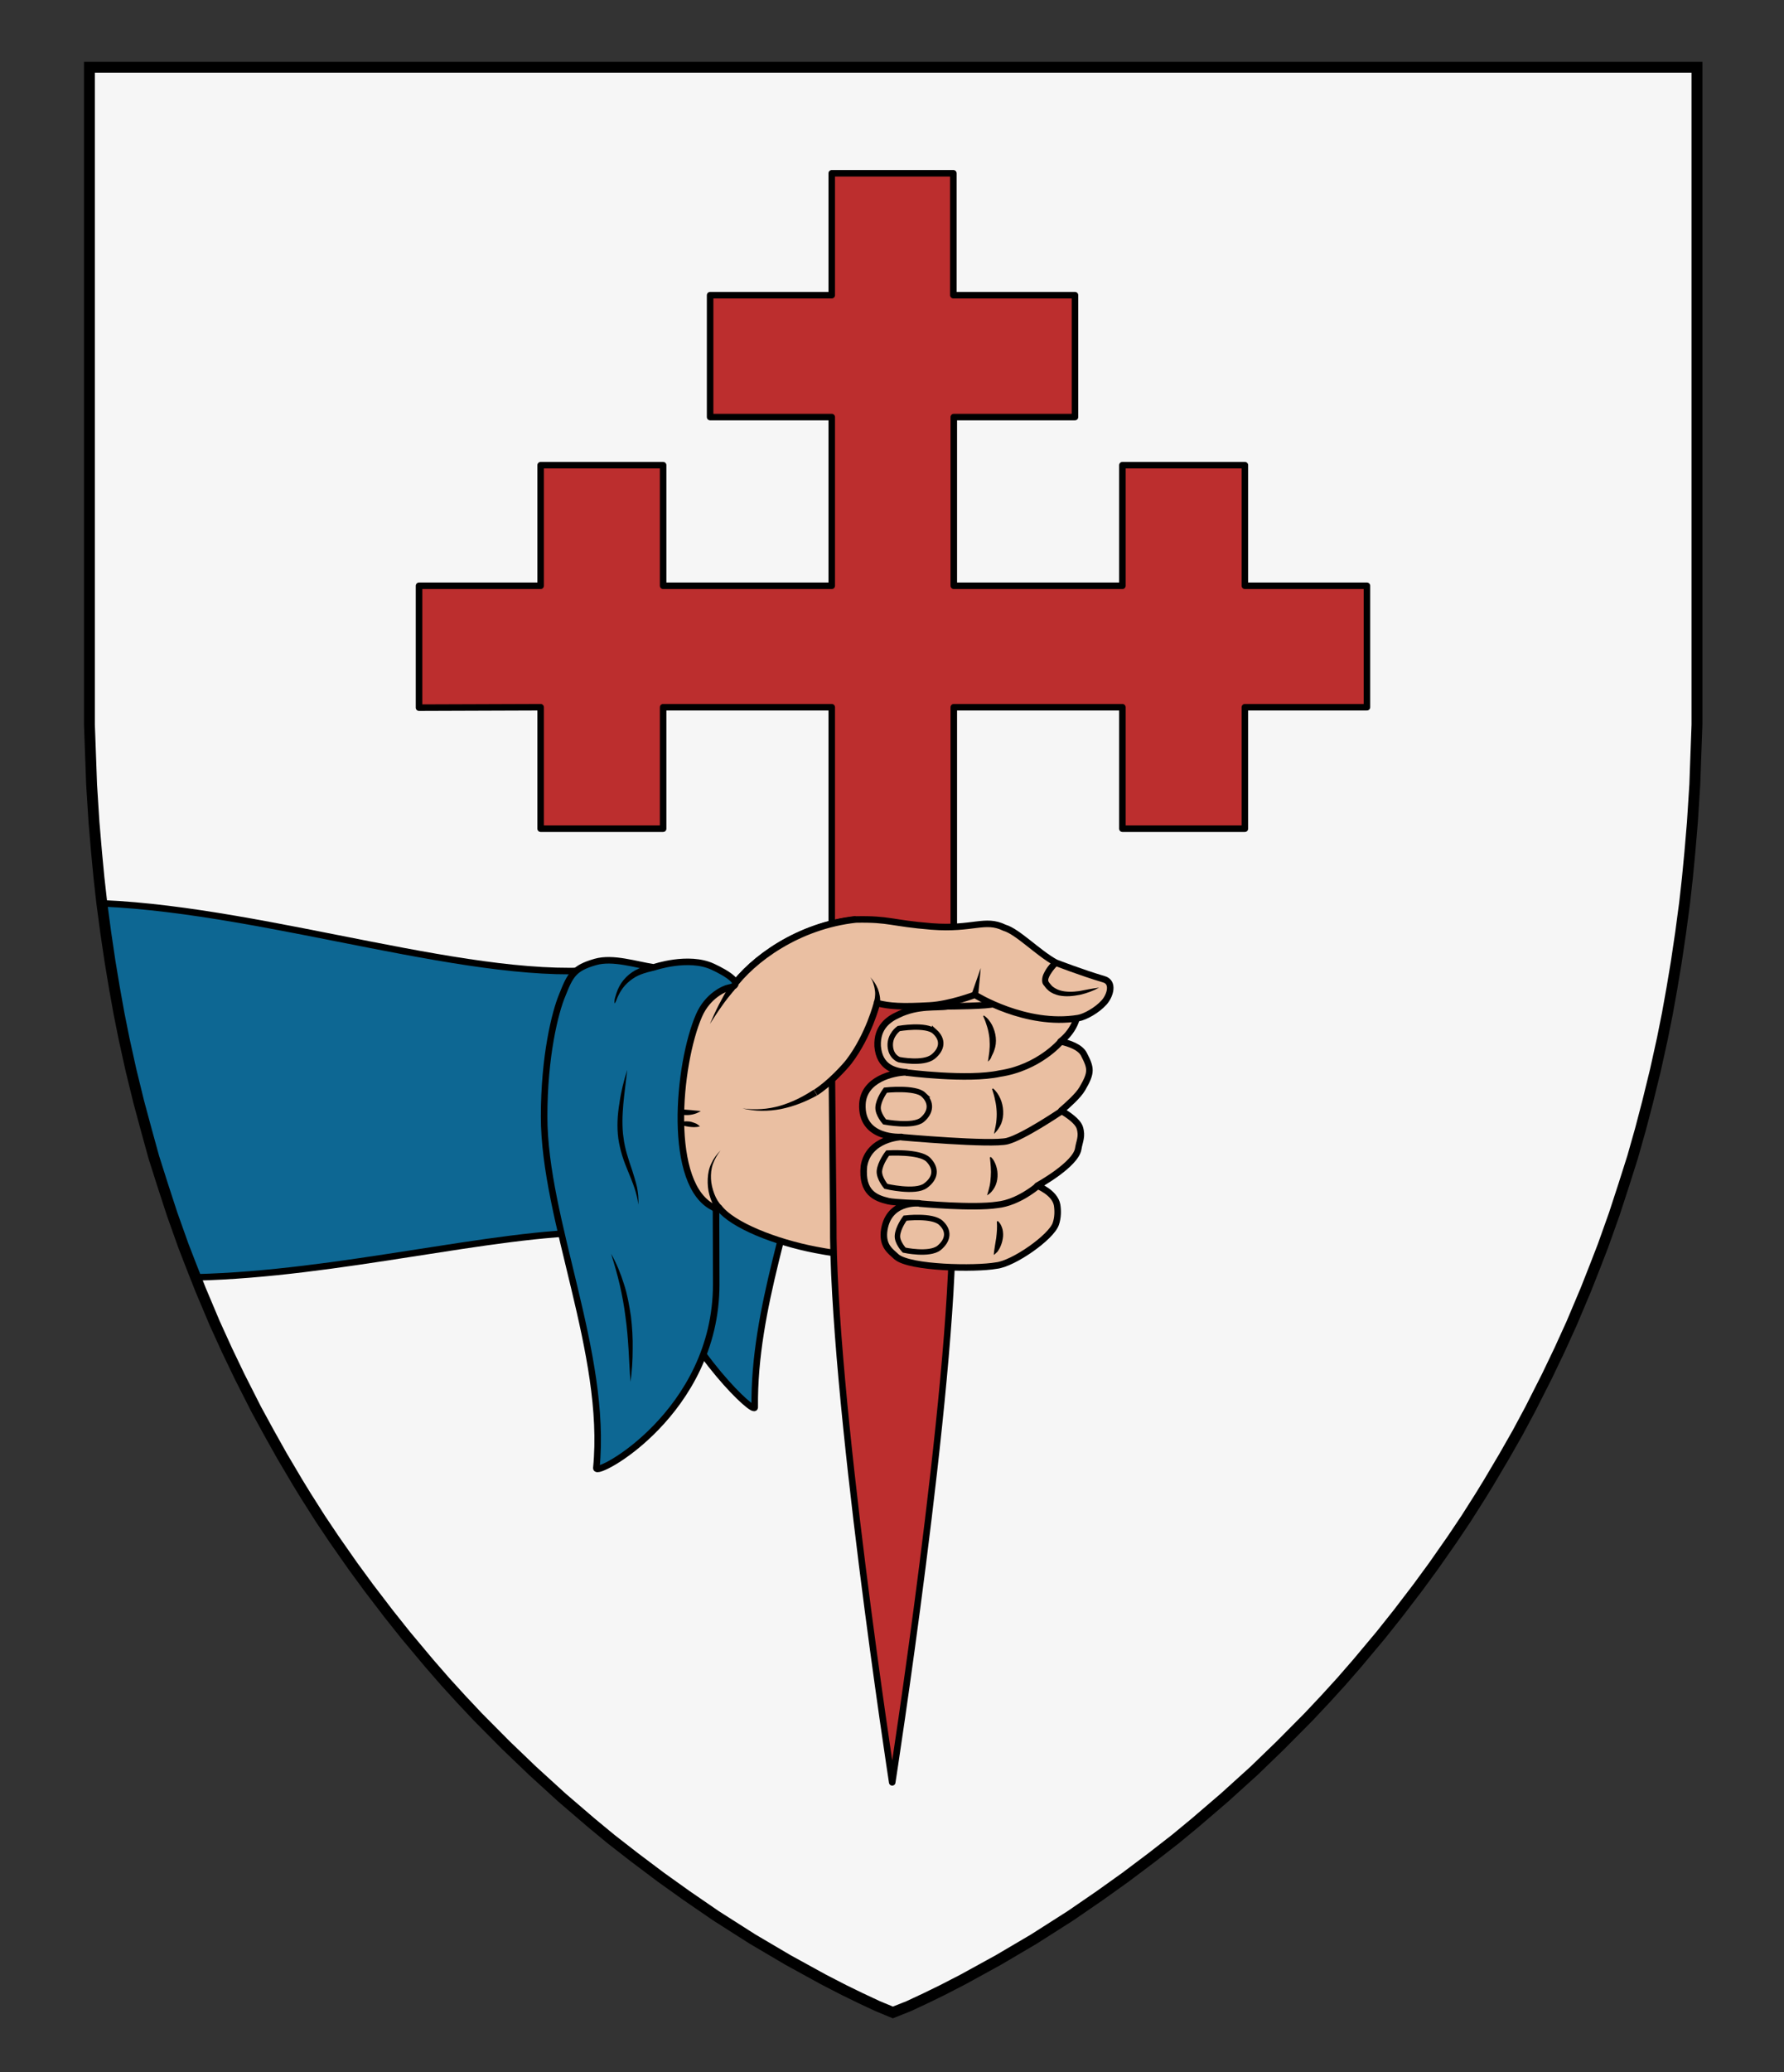 <?xml version="1.0" encoding="UTF-8" standalone="no"?>
<svg
   xmlns:dc="http://purl.org/dc/elements/1.1/"
   xmlns:cc="http://creativecommons.org/ns#"
   xmlns:rdf="http://www.w3.org/1999/02/22-rdf-syntax-ns#"
   xmlns:svg="http://www.w3.org/2000/svg"
   xmlns="http://www.w3.org/2000/svg"
   xmlns:sodipodi="http://sodipodi.sourceforge.net/DTD/sodipodi-0.dtd"
   xmlns:inkscape="http://www.inkscape.org/namespaces/inkscape"
   version="1.1"
   id="Layer_1"
   x="0px"
   y="0px"
   width="820px"
   height="952px"
   viewBox="0 0 820 952"
   enable-background="new 0 0 820 952"
   xml:space="preserve"
   inkscape:version="1.0.1 (3bc2e813f5, 2020-09-07)"
   sodipodi:docname="Rory_O'Donnell,_1st_Earl_of_Tyrconnell1.svg"><rect x="0" y="0" width="820" height="952" fill="#333333" stroke="none"/><defs
     id="defs17" /><sodipodi:namedview
     pagecolor="#ffffff"
     bordercolor="#666666"
     borderopacity="1"
     objecttolerance="10"
     gridtolerance="10"
     guidetolerance="10"
     inkscape:pageopacity="0"
     inkscape:pageshadow="2"
     inkscape:window-width="687"
     inkscape:window-height="480"
     id="namedview15"
     showgrid="false"
     inkscape:zoom="0.24789916"
     inkscape:cx="410"
     inkscape:cy="476"
     inkscape:window-x="0"
     inkscape:window-y="0"
     inkscape:window-maximized="0"
     inkscape:current-layer="Layer_1"
     inkscape:document-rotation="0" /><g
     id="g479"><polygon
       id="polygon2"
       fill="#f2bc51"
       points="153.5,707 147.2,697.6 140.6,687.2 136.8,681 129.7,669 123.7,658.3 117.7,647.3 110.1,632.3 104.3,620.2 98.7,607.9 92.2,592.5 87.9,581.6 84.3,572.3 79.1,557.7 74.7,544.2 70.7,531.6 67.2,518.9 63.8,506.3 60.2,491.6 57,477.1 54.7,465.6 52.6,453.9 50.6,441.9 48.6,428.4 46.8,414.9 45.5,403.3 44.4,391.8 43.2,377.7 42.1,360.4 41.7,349.2 41.1,332.9 41.1,30.9 780,30.9 780,332.9 779.4,349.2 779,360.4 777.9,377.7 776.7,391.8 775.6,403.3 774.3,414.9 772.5,428.4 770.5,441.9 768.5,453.9 766.4,465.6 764.1,477.1 760.9,491.6 757.3,506.3 754,518.9 750.4,531.6 746.4,544.2 742,557.7 736.8,572.3 733.2,581.6 728.9,592.5 722.4,607.9 716.8,620.2 711,632.3 703.4,647.3 697.5,658.3 691.4,669 684.3,681 680.5,687.2 673.9,697.6 667.6,707 659,719.3 651.6,729.4 642.5,741.3 634.7,751.1 623.9,764 616.5,772.5 609.3,780.4 601.4,788.8 588.5,801.8 576.5,813.4 562.8,825.8 549.4,837.3 540.2,844.9 529.4,853.3 517.3,862.4 505.4,870.9 492,880.1 475.2,890.8 458.9,900.4 442.7,909.3 433.2,914.2 425.4,918 417.7,921.6 410.4,924.5 403.4,921.6 395.7,918 387.9,914.2 378.4,909.3 362.2,900.4 345.9,890.8 329.1,880.1 315.7,870.9 303.8,862.4 291.7,853.3 280.9,844.9 271.7,837.3 258.3,825.8 244.7,813.4 232.6,801.8 219.7,788.8 211.8,780.4 204.6,772.5 197.2,764 186.4,751.1 178.6,741.3 169.5,729.4 162.1,719.3 "
       style="fill:#f6f6f6;fill-opacity:1" /><g
       id="g420"><path
         fill="#f6f6f6"
         stroke="#000000"
         stroke-width="3"
         stroke-linejoin="round"
         stroke-miterlimit="10"
         d="m 307.8,509 c -2.3,7.3 -5.4,13.5 -9.1,17.9 l -6.1,-0.3 c 2.4,21.9 4.5,39.9 12.4,62.4 11.3,32 42.4,61.7 41.9,57.4 -0.5,-45.8 18,-89.5 24.1,-130.5 -20.8,-4.8 -41.8,-7.3 -63.2,-6.9 z"
         id="path5"
         style="fill:#0d6793;fill-opacity:1" /><g
         id="g11"><g
           id="g9"><path
             d="m 292.5,514.5 c 0,0 1.4,0.2 3.4,0.4 1,0.1 2.2,0.2 3.5,0.3 1.3,0.1 2.6,0.2 4,0.3 0.7,0 1.4,0.1 2,0.2 0.7,0.1 1.3,0.1 1.9,0.2 1.3,0.1 2.4,0.3 3.4,0.4 0.5,0.1 0.9,0.2 1.3,0.2 0.4,0.1 0.8,0.1 1,0.2 0.6,0.2 0.9,0.3 0.9,0.3 l 0.2,-0.3 c 0,0 -0.3,-0.2 -0.8,-0.6 -0.2,-0.2 -0.6,-0.4 -1,-0.6 -0.4,-0.2 -0.8,-0.4 -1.3,-0.6 -0.5,-0.2 -1,-0.4 -1.6,-0.6 -0.6,-0.2 -1.2,-0.3 -1.9,-0.5 -1.3,-0.3 -2.7,-0.4 -4.1,-0.5 -0.7,0 -1.4,0 -2.1,-0.1 -0.7,0 -1.4,0 -2,0 -1.3,0.1 -2.5,0.2 -3.6,0.3 -1.8,0.5 -3.2,0.9 -3.2,1 z"
             id="path7" /></g></g><path
         fill="#0d6793"
         stroke="#000000"
         stroke-width="3"
         stroke-miterlimit="10"
         d="m 279.3,445.1 -4.5,121 c -48.1,0 -119.5,19.2 -184.8,20.7 l -2.1,-5.2 -3.5,-9.3 -5.2,-14.6 -4.5,-13.5 -3.9,-12.6 -3.6,-12.7 -3.4,-12.7 -3.6,-14.7 -3.2,-14.4 -2.3,-11.6 -2.1,-11.7 -2,-12 -2,-13.5 v 0 L 47.3,415 c 77.4,3.4 173.1,37.3 232,30.1 z"
         id="path13" /><g
         id="g89"><g
           id="g87"><path
             fill="#eabfa2"
             stroke="#000000"
             stroke-width="3"
             stroke-linejoin="round"
             stroke-miterlimit="10"
             d="m 268.8,450.2 c 28,3.7 36.6,5.9 67.6,3.7 l 82.7,-17.6 c 17.4,1.4 44.7,6.7 47.3,28.1 2.4,19.5 -17.4,35 -20.2,54.5 -1.6,11.2 2.7,22.5 2.2,33.9 -0.4,9.6 -7.4,31.6 -20.1,28.5 -24.6,-6.2 -29.6,-2.5 -53.3,-7.1 -18.8,-3.6 -38.3,-11.4 -44.4,-19.3 -33,-1.2 -43.9,0.2 -72.7,7 -1.8,-37.2 0.4,-75.9 10.9,-111.7 z"
             id="path20" /><path
             id="path85-6_1_"
             inkscape:connector-curvature="0"
             sodipodi:nodetypes="cccccccccccccccccccccccccccccccccccccccc"
             fill="#bc2e2e"
             stroke="#000000"
             stroke-width="3"
             stroke-linejoin="round"
             stroke-miterlimit="10"
             d="m 383,561 c -0.6,78.1 27.1,257.8 27.1,257.8 0,0 28.1,-181 27.7,-257.8 0,-3.9 0.6,-78.7 0.6,-78.7 V 324.9 h 77.5 v 55.8 h 56.3 v -55.8 h 56.1 v -55.8 h -56.1 v -55.4 h -56.3 v 55.4 h -77.5 v -77.5 h 55.7 v -56 h -55.9 v -56 h -55.9 v 56 h -55.9 v 56 h 55.9 v 77.5 h -77.5 v -55.4 h -56.3 v 55.4 h -55.9 v 56 l 55.9,-0.2 v 55.8 h 56.3 v -55.8 h 77.5 v 157.4 c -0.1,0 0.7,76.7 0.7,78.7 z" /><path
             fill="#eabfa2"
             stroke="#000000"
             stroke-width="3"
             stroke-linejoin="round"
             stroke-miterlimit="10"
             d="m 393.4,422.3 c -26.4,2.9 -47.5,18.2 -57.1,31.5"
             id="path23" /><g
             id="g49"><path
               fill="#eabfa2"
               stroke="#000000"
               stroke-width="3"
               stroke-linejoin="round"
               stroke-miterlimit="10"
               d="m 457,461.1 c -2.3,1.1 -21.1,1.2 -21.5,1.2 -4.8,0.8 -13.5,-0.6 -22.5,3.8 -4.5,2 -10,5.7 -9.6,14.5 0.8,9.9 7.9,11.5 13.1,12 -5.8,0.1 -19.5,3.1 -20.1,14.6 -0.8,16.4 17.9,15.1 17.9,15.1 0,0 -15.1,0.6 -17.2,13.4 -1.2,12.2 5.3,14.7 11.2,16.1 3,0.7 14.2,1 14.2,1 0,0 -14.7,-1.5 -16.2,13.3 -0.5,6.5 3,8.7 5.8,11.3 6.2,5.2 36.2,5.7 45.8,4 7.9,-0.8 25.4,-13.1 27.4,-19.2 1,-2.9 1,-6.1 0.6,-8.6 -1,-5.8 -9.1,-8.9 -9.1,-8.9 0.4,-0.2 17.6,-9.7 18.8,-16.9 0.5,-3.4 2,-5.7 0.7,-9.8 -1,-3 -5.4,-5.9 -8.5,-7.8 3,-2.6 7.8,-6.8 9.7,-10.1 4.4,-7.5 4,-9.4 0.7,-15.8 -1.7,-3.3 -6.7,-5 -10.7,-5.9 4.6,-3.5 9.7,-10.7 7.4,-19.2 -1.4,-4.8 -4.5,-5.2 -11.5,-6.5 z"
               id="path25" /><path
               fill="none"
               stroke="#000000"
               stroke-width="3"
               stroke-miterlimit="10"
               d="m 476.7,545 c 0,0 -8.7,7.5 -18.3,8.5 -11.1,1.7 -35.9,-0.6 -35.9,-0.6 m 65.3,-42.4 c 0,0 -17.4,11.8 -24.8,13.7 -7.4,1.9 -48.7,-1.8 -48.7,-1.8 m 2.1,-29.7 c 0,0 28.4,3.7 43.1,0.5 18,-2.7 28,-14.6 28,-14.6"
               id="path27" /><path
               fill="none"
               stroke="#000000"
               stroke-width="2.5"
               stroke-miterlimit="10"
               d="m 432.4,561.7 c -4,-3.6 -16.4,-2.1 -16.4,-2.1 0,0 -3.3,4.4 -3.5,8.1 -0.2,3.1 3.1,6.6 3.1,6.6 0,0 11.5,2.5 16,-1 4.4,-3.6 4.8,-8 0.8,-11.6 z"
               id="path29" /><path
               fill="none"
               stroke="#000000"
               stroke-width="2.5"
               stroke-miterlimit="10"
               d="m 426.6,532.7 c -4,-3.9 -18.6,-3 -18.6,-3 0,0 -3.5,4.5 -3.8,8.3 -0.2,3.2 3,7 3,7 0,0 13.5,3.2 18.2,-0.3 4.8,-3.5 5.2,-8 1.2,-12 z"
               id="path31" /><path
               fill="none"
               stroke="#000000"
               stroke-width="2.5"
               stroke-miterlimit="10"
               d="m 424.5,502.9 c -3.8,-3.6 -17.5,-2.1 -17.5,-2.1 0,0 -3.3,4.4 -3.4,8 -0.1,3.1 3,6.6 3,6.6 0,0 13.1,2.5 17.3,-1 4.1,-3.5 4.4,-7.9 0.6,-11.5 z"
               id="path33" /><path
               fill="none"
               stroke="#000000"
               stroke-width="2.5"
               stroke-miterlimit="10"
               d="m 429.6,473.9 c -4,-3.6 -16.5,-1.4 -16.5,-1.4 0,0 -4.2,2.9 -3.9,8 0.3,5.1 4.1,6.3 4.1,6.3 0,0 10.9,2.2 15.5,-1.3 4.5,-3.6 4.8,-8 0.8,-11.6 z"
               id="path35" /><g
               id="g47"><g
                 id="g45"><path
                   d="m 456.8,576.5 c 0,-0.7 0.1,-1.4 0.2,-2.1 0.1,-0.7 0.2,-1.3 0.3,-2 0.2,-1.3 0.4,-2.5 0.6,-3.7 0.3,-2.5 0.5,-4.8 0.3,-7.5 l 0.4,-0.3 c 1.2,1 1.8,2.4 2.2,3.8 0.3,1.4 0.4,2.9 0.1,4.4 -0.2,1.4 -0.7,2.8 -1.3,4.1 -0.3,0.6 -0.7,1.2 -1.1,1.8 -0.6,0.5 -1,1.1 -1.7,1.5 z"
                   id="path37" /><path
                   d="m 453.7,549.1 c 0.5,-1.6 0.9,-3 1.2,-4.4 0.3,-1.4 0.4,-2.8 0.5,-4.2 0.1,-1.4 0.1,-2.8 0,-4.3 -0.1,-1.5 -0.2,-2.9 -0.4,-4.5 l 0.4,-0.2 c 1.3,1.1 2,2.7 2.5,4.2 0.5,1.6 0.7,3.2 0.6,4.9 -0.1,1.7 -0.5,3.3 -1.3,4.8 -0.9,1.6 -2,2.9 -3.5,3.7 z"
                   id="path39" /><path
                   d="m 456.9,520.9 c 0.3,-1.9 0.8,-3.6 1,-5.3 0.2,-1.7 0.3,-3.4 0.2,-5.1 -0.1,-1.7 -0.3,-3.4 -0.7,-5 -0.3,-1.7 -0.8,-3.4 -1.4,-5.2 l 0.4,-0.3 c 1.5,1.2 2.6,2.9 3.4,4.7 0.8,1.8 1.2,3.7 1.3,5.7 0.1,2 -0.2,4 -0.9,5.8 -0.8,1.8 -1.9,3.4 -3.3,4.7 z"
                   id="path41" /><path
                   d="m 454.1,487.7 c 0.1,-1 0.3,-1.9 0.4,-2.8 0.1,-0.9 0.3,-1.8 0.3,-2.7 0.2,-1.7 0.1,-3.5 0,-5.2 -0.2,-1.7 -0.5,-3.4 -1,-5.1 -0.5,-1.7 -1.1,-3.4 -1.9,-5.1 l 0.3,-0.3 c 1.7,1.1 2.9,2.7 3.8,4.4 0.9,1.8 1.5,3.7 1.7,5.7 0.2,2 0,4 -0.7,5.9 -0.3,1 -0.8,1.8 -1.2,2.7 -0.3,1.1 -0.9,1.8 -1.7,2.5 z"
                   id="path43" /></g></g></g><g
             id="g69"><path
               fill="#eabfa2"
               stroke="#000000"
               stroke-width="3"
               stroke-linejoin="round"
               stroke-miterlimit="10"
               d="m 336.3,453.9 c 9.6,-13.3 30.7,-28.6 57.1,-31.5 15.7,-0.3 16,1.7 34.7,3.2 19.2,1.5 24.6,-3.8 33.6,0.6 6,1.7 15.3,11.5 23.5,16 0,0 11.8,4.6 22.3,7.7 4.6,1.4 2.8,7.5 0,10.6 -3.2,3.6 -8.8,6.7 -11.9,7.2 -24.1,4 -47.5,-10.7 -47.5,-10.7 0,0 -11.5,4.4 -20.8,4.9 -12.8,0.7 -18.3,0.4 -24.2,-1.1 0,0 -3.7,14.8 -12.9,26.9 -1.7,2.2 -8.6,9.9 -15.3,14.2"
               id="path51" /><g
               id="g55"><path
                 d="m 505.2,453.7 c -2.7,1.5 -5.7,2.6 -8.8,3.3 -3.1,0.6 -6.3,1 -9.7,0.3 -1.6,-0.4 -3.3,-1 -4.7,-2.2 -0.7,-0.6 -1.3,-1.2 -1.8,-1.9 -0.1,-0.2 -0.2,-0.4 -0.4,-0.5 -0.1,-0.2 -0.2,-0.3 -0.4,-0.6 -0.3,-0.5 -0.4,-1.2 -0.4,-1.7 0,-2.2 1,-3.7 1.8,-5.1 0.9,-1.4 1.9,-2.6 3.1,-3.8 l 2.1,2.1 c -1,1 -2,2.2 -2.7,3.3 -0.8,1.1 -1.5,2.5 -1.5,3.4 0,0.2 0,0.4 0.1,0.5 0,0 0.1,0.2 0.2,0.4 0.1,0.1 0.2,0.3 0.3,0.4 0.4,0.5 0.8,1 1.3,1.5 1,0.8 2.2,1.5 3.6,1.9 2.7,0.8 5.8,0.7 8.7,0.3 3.1,-0.6 6.1,-1.2 9.2,-1.6 z"
                 id="path53" /></g><g
               id="g61"><g
                 id="g59"><path
                   d="m 401.6,460.4 c 0.1,-0.3 0.3,-0.8 0.4,-1.3 0.1,-0.5 0.2,-1 0.2,-1.4 0.1,-1 0.1,-2 -0.1,-3 -0.1,-1 -0.4,-2 -0.7,-3 -0.3,-1 -0.8,-1.9 -1.4,-2.8 0.7,0.8 1.4,1.6 2,2.5 0.6,0.9 1.1,1.9 1.5,2.9 0.4,1 0.7,2.1 0.9,3.3 0.2,1.2 0.2,2.2 0.1,3.6 z"
                   id="path57" /></g></g><g
               id="g67"><g
                 id="g65"><polygon
                   points="450.8,444.7 449.6,457.3 446.6,456.7 "
                   id="polygon63" /></g></g></g><g
             id="g73"><path
               d="m 329.6,556 c -1.9,-2.2 -2.8,-4.6 -3.5,-7 -0.7,-2.4 -0.9,-5 -0.8,-7.4 0.1,-2.5 0.6,-5 1.7,-7.2 1,-2.2 2.5,-4.2 4.2,-5.9 -1.5,1.9 -2.7,4 -3.5,6.2 -0.8,2.2 -1,4.6 -0.9,6.9 0.1,2.3 0.7,4.6 1.5,6.8 0.8,2.1 2,4.2 3.4,5.5 z"
               id="path71" /></g><g
             id="g77"><path
               d="m 337.6,454.7 c -2.1,2.5 -4.1,5 -5.9,7.6 -1.9,2.6 -3.6,5.4 -5.4,8.1 1.3,-2.9 2.6,-5.9 4.1,-8.8 1.5,-2.9 3.1,-5.8 4.8,-8.6 z"
               id="path75" /></g><g
             id="g81"><path
               d="m 322.1,510.4 c -1.2,0.8 -2.5,1.3 -3.9,1.6 -1.4,0.3 -2.8,0.3 -4.2,0.2 -1.4,-0.1 -2.8,-0.5 -4.1,-1 -1.3,-0.6 -2.5,-1.3 -3.5,-2.3 1.4,0.1 2.7,0.3 4,0.4 1.3,0.2 2.6,0.3 3.8,0.4 1.3,0.1 2.5,0.2 3.8,0.3 1.3,0.2 2.6,0.2 4.1,0.4 z"
               id="path79" /></g><g
             id="g85"><path
               d="m 321.7,517.5 c -1,0.2 -1.8,0.3 -2.7,0.3 -0.8,0 -1.7,-0.1 -2.5,-0.2 -0.8,-0.1 -1.6,-0.3 -2.4,-0.5 -0.8,-0.2 -1.6,-0.5 -2.5,-1 0.8,-0.5 1.7,-0.8 2.6,-0.9 0.9,-0.1 1.8,-0.1 2.6,0 0.9,0.1 1.7,0.4 2.5,0.7 0.9,0.3 1.7,0.8 2.4,1.6 z"
               id="path83" /></g></g></g><path
         fill="#f6f6f6"
         stroke="#000000"
         stroke-width="3"
         stroke-linejoin="round"
         stroke-miterlimit="10"
         d="m 250.1,512.9 c 0,47.7 29.2,108.9 24,161.5 -0.5,4.3 55.1,-25.5 55.1,-84.4 0,-15.2 -0.1,-25.5 -0.1,-34 l -0.7,-1.1 c -22,-9.9 -16.8,-66.1 -7.1,-88.4 4,-9.2 11.8,-12.4 13.5,-12.7 8.1,-1.4 -0.9,-6.8 -7.2,-9.7 -11.2,-5.2 -27.1,0.3 -27.1,0.3 -8.2,-1.2 -18.7,-4.8 -26.8,-2.5 -9.9,2.8 -11.6,6 -15.2,15.1 -3.4,8 -8.4,28.3 -8.4,55.9 z"
         id="path91"
         style="fill:#0d6793;fill-opacity:1" /><g
         id="g95"><path
           d="m 289.8,634.8 c -0.4,-5 -0.6,-10 -0.9,-15 -0.3,-5 -0.7,-9.9 -1.4,-14.8 -0.6,-4.9 -1.5,-9.8 -2.6,-14.6 -1.1,-4.8 -2.5,-9.6 -4,-14.4 2.5,4.4 4.4,9.1 5.9,13.9 0.8,2.4 1.4,4.9 1.9,7.3 0.5,2.5 0.9,5 1.3,7.5 0.6,5 0.9,10.1 0.8,15.1 0,5 -0.3,10.1 -1,15 z"
           id="path93" /></g><g
         id="g104"><g
           id="g102"><g
             id="g100"><path
               d="m 375.6,503.2 c -5.2,2.9 -10.8,5.1 -16.7,6.3 -5.8,1.1 -11.9,1.1 -17.6,-0.3 5.8,0.8 11.7,0.4 17.2,-1.2 5.5,-1.6 10.7,-4.2 15.5,-7.4 z"
               id="path98" /></g></g></g><path
         fill="none"
         stroke="#000000"
         stroke-width="3"
         stroke-linejoin="round"
         stroke-miterlimit="10"
         d="M 169.6,554"
         id="path106" /><g
         id="g110"><path
           d="m 288.3,491.5 c -0.6,5.3 -1.3,10.5 -1.8,15.7 -0.2,2.6 -0.4,5.2 -0.4,7.8 0,2.6 0.1,5.2 0.5,7.7 0.6,5.1 2.3,10 4,15 0.8,2.5 1.6,5.1 2.2,7.7 0.5,2.6 0.8,5.3 0.6,8 -0.6,-5.3 -2.6,-10.1 -4.6,-15 -1,-2.4 -2,-4.9 -2.8,-7.5 -0.8,-2.6 -1.4,-5.2 -1.8,-7.9 -0.7,-5.4 -0.4,-10.8 0.5,-16.1 0.7,-5.2 2,-10.3 3.6,-15.4 z"
           id="path108" /></g><g
         id="g114"><path
           d="m 300.5,445.9 c -2,0.5 -4,1 -5.8,1.7 -1.9,0.7 -3.6,1.7 -5.2,3 -1.6,1.3 -3,2.8 -4.1,4.6 -0.3,0.4 -0.5,0.9 -0.8,1.4 l -0.7,1.4 c -0.2,0.5 -0.4,1 -0.6,1.5 -0.2,0.5 -0.4,1 -0.8,1.5 -0.1,-0.6 -0.1,-1.1 0,-1.7 0.1,-0.5 0.2,-1.1 0.4,-1.6 l 0.5,-1.6 c 0.2,-0.5 0.4,-1 0.6,-1.6 0.9,-2.1 2.2,-4 3.8,-5.6 1.6,-1.6 3.6,-3 5.7,-3.9 2.1,-1 4.3,-1.6 6.6,-1.8 z"
           id="path112" /></g></g><g
       id="g17"><polygon
         fill="none"
         stroke="#000000"
         stroke-width="5"
         stroke-miterlimit="10"
         points="271.7,837.3 258.3,825.8 244.7,813.4 232.6,801.8 219.7,788.8 211.8,780.4 204.6,772.5 197.2,764 186.4,751.1 178.6,741.3 169.5,729.4 162.1,719.3 153.5,707 147.2,697.6 140.6,687.2 136.8,681 129.7,669 123.7,658.3 117.7,647.3 110.1,632.3 104.3,620.2 98.7,607.9 92.2,592.5 87.9,581.6 84.3,572.3 79.1,557.7 74.7,544.2 70.7,531.6 67.2,518.9 63.8,506.3 60.2,491.6 57,477.1 54.7,465.6 52.6,453.9 50.6,441.9 48.6,428.4 46.8,414.9 45.5,403.3 44.4,391.8 43.2,377.7 42.1,360.4 41.7,349.2 41.1,332.9 41.1,30.9 780,30.9 780,332.9 779.4,349.2 779,360.4 777.9,377.7 776.7,391.8 775.6,403.3 774.3,414.9 772.5,428.4 770.5,441.9 768.5,453.9 766.4,465.6 764.1,477.1 760.9,491.6 757.3,506.3 754,518.9 750.4,531.6 746.4,544.2 742,557.7 736.8,572.3 733.2,581.6 728.9,592.5 722.4,607.9 716.8,620.2 711,632.3 703.4,647.3 697.5,658.3 691.4,669 684.3,681 680.5,687.2 673.9,697.6 667.6,707 659,719.3 651.6,729.4 642.5,741.3 634.7,751.1 623.9,764 616.5,772.5 609.3,780.4 601.4,788.8 588.5,801.8 576.5,813.4 562.8,825.8 549.4,837.3 540.2,844.9 529.4,853.3 517.3,862.4 505.4,870.9 492,880.1 475.2,890.8 458.9,900.4 442.7,909.3 433.2,914.2 425.4,918 417.7,921.6 410.4,924.5 403.4,921.6 395.7,918 387.9,914.2 378.4,909.3 362.2,900.4 345.9,890.8 329.1,880.1 315.7,870.9 303.8,862.4 291.7,853.3 280.9,844.9 "
         id="polygon15" /></g></g></svg>
